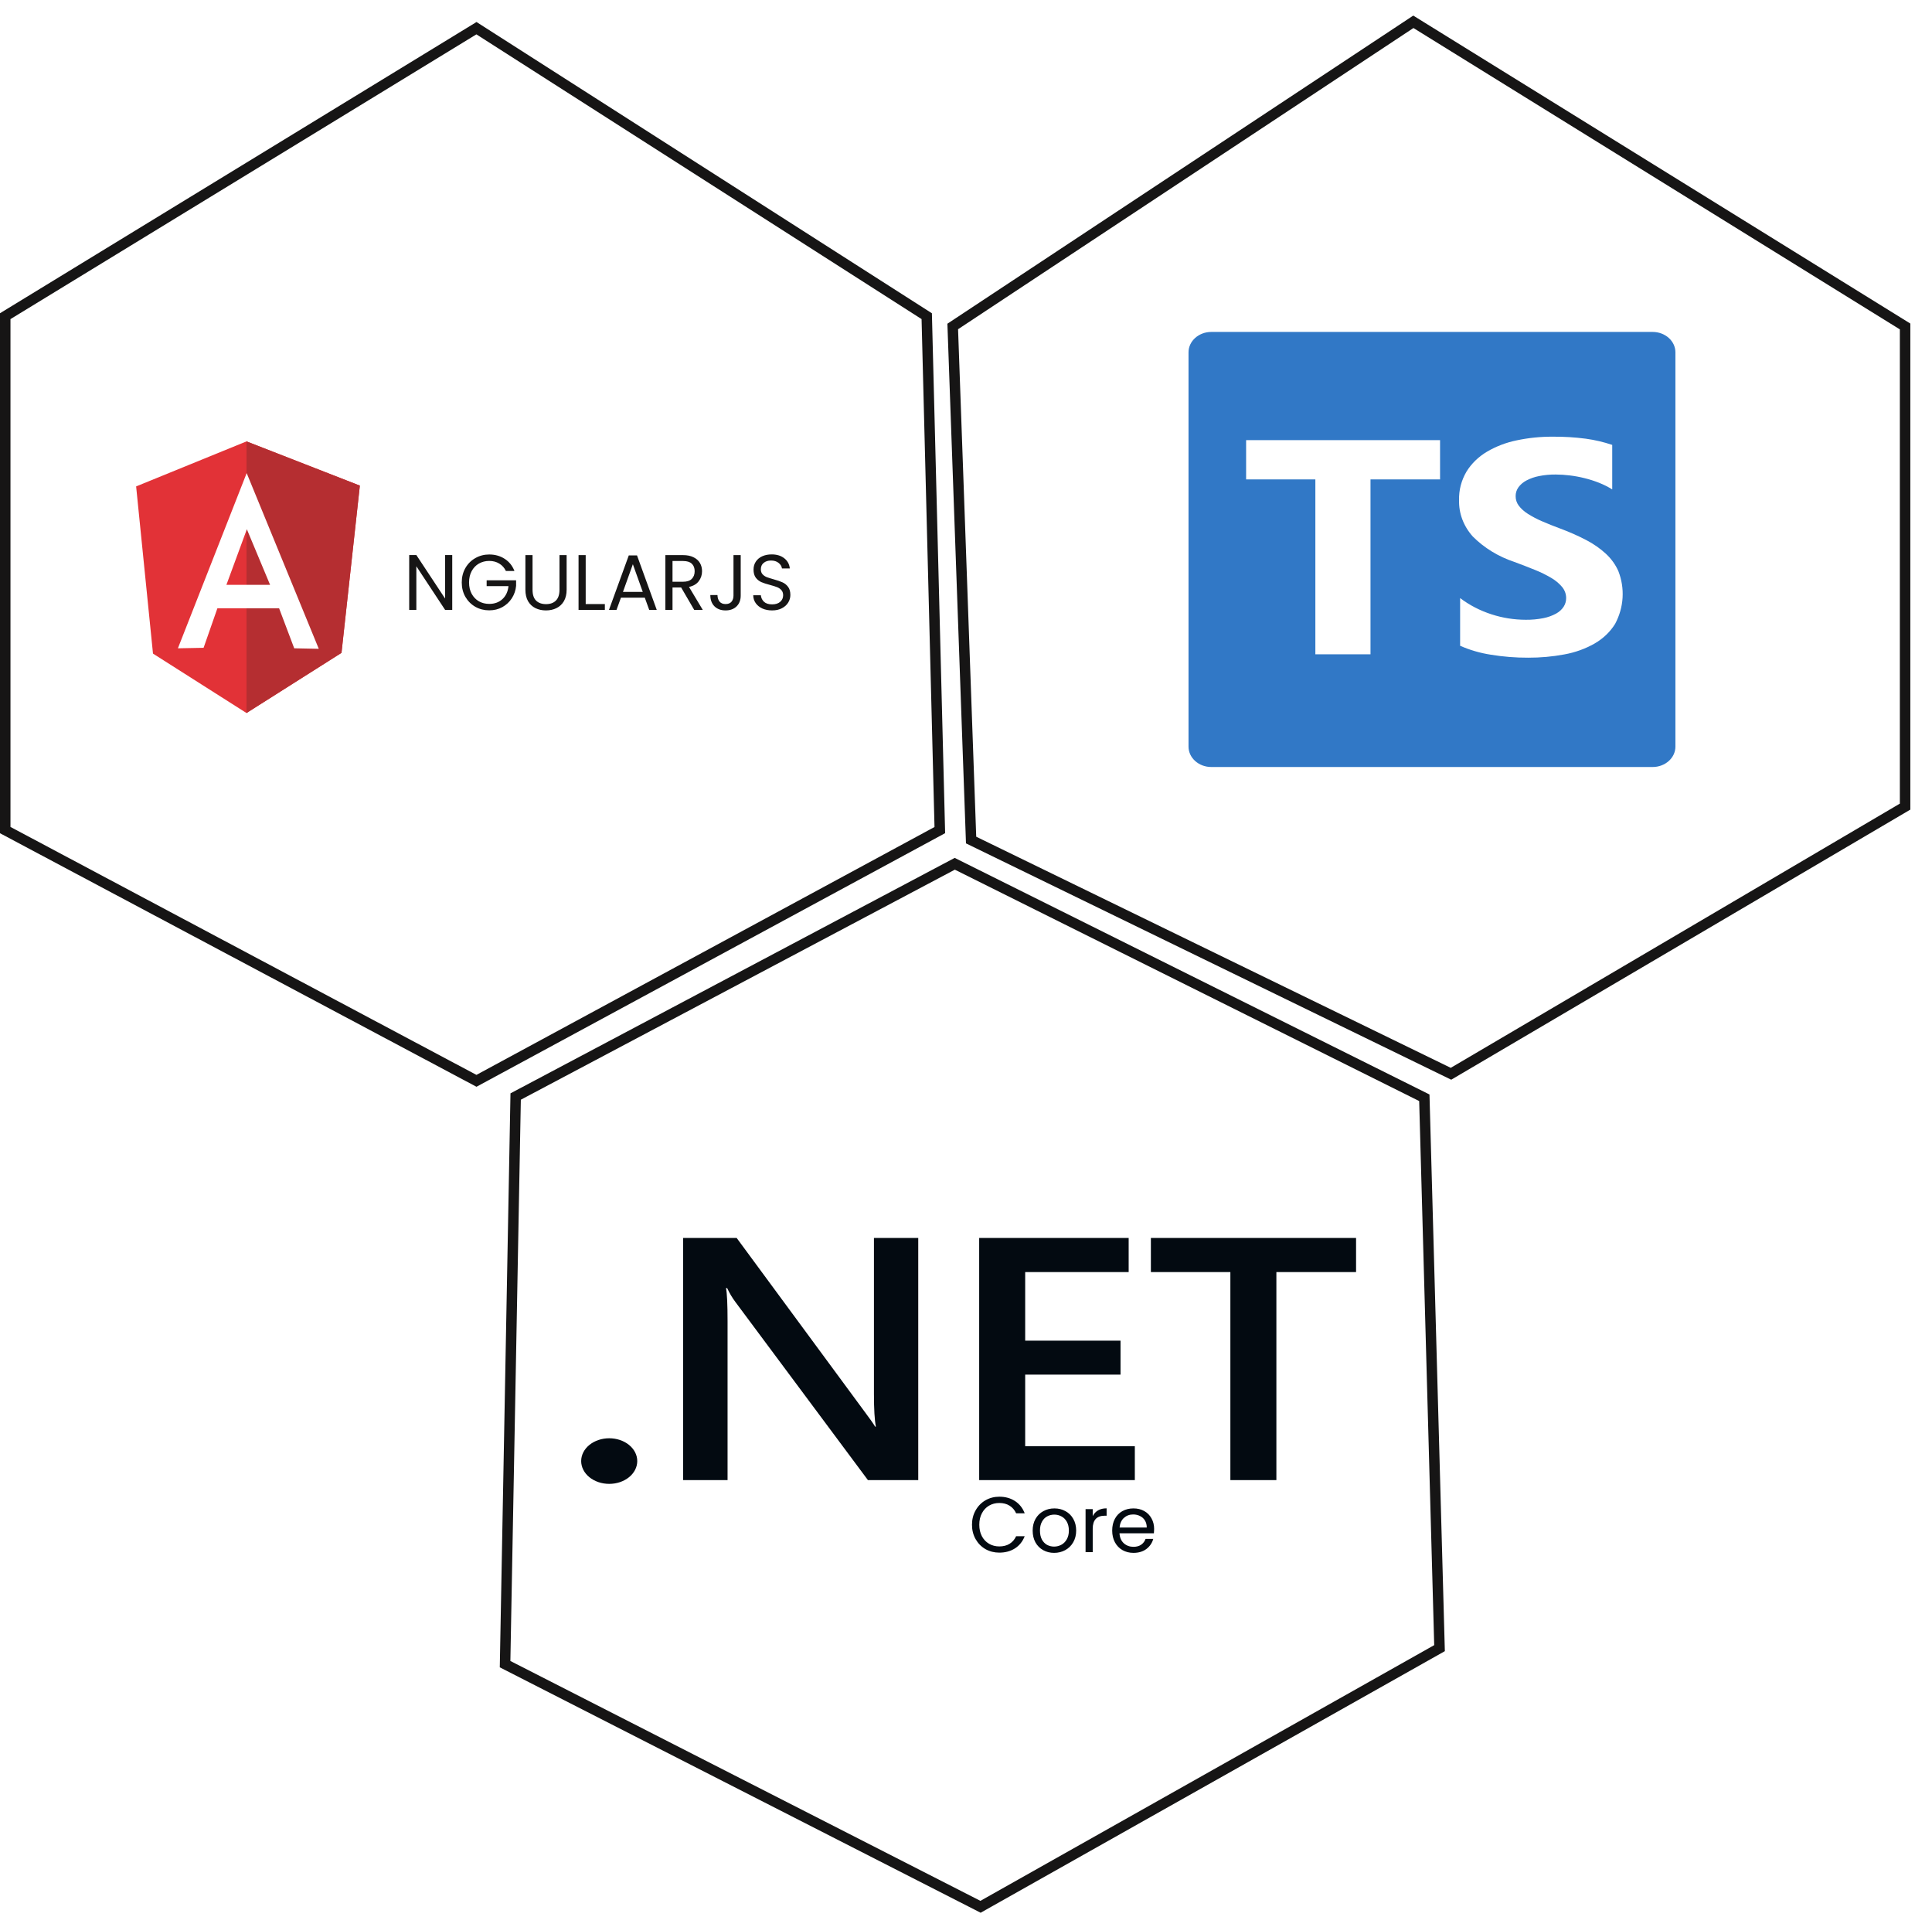 <svg width="369" height="366" viewBox="0 0 369 366" fill="none" xmlns="http://www.w3.org/2000/svg">
<path d="M91 5.382L1 60.373V158.503L91 206.382L179.5 158.503L177 60.373L91 5.382Z" fill="white" stroke="#161515" stroke-width="2"/>
<g filter="url(#filter0_d_665_962)">
<path d="M27 88.88L48.081 80.283L69.73 88.727L66.225 120.651L48.081 132.152L30.221 120.804L27 88.88Z" fill="#E23237"/>
<path d="M69.73 88.727L48.081 80.283V132.152L66.225 120.67L69.73 88.727Z" fill="#B52E31"/>
<path d="M48.114 86.34L34.978 119.792L39.885 119.696L42.522 112.15H54.306L57.194 119.792L61.884 119.887L48.114 86.34ZM48.147 97.058L52.587 107.679H44.241L48.147 97.058Z" fill="white"/>
<path d="M87.375 112.453H86.01L80.52 104.128V112.453H79.155V101.983H80.52L86.01 110.293V101.983H87.375V112.453ZM97.622 105.028C97.332 104.418 96.912 103.948 96.362 103.618C95.812 103.278 95.172 103.108 94.442 103.108C93.712 103.108 93.052 103.278 92.462 103.618C91.882 103.948 91.422 104.428 91.082 105.058C90.752 105.678 90.587 106.398 90.587 107.218C90.587 108.038 90.752 108.758 91.082 109.378C91.422 109.998 91.882 110.478 92.462 110.818C93.052 111.148 93.712 111.313 94.442 111.313C95.462 111.313 96.302 111.008 96.962 110.398C97.622 109.788 98.007 108.963 98.117 107.923H93.947V106.813H99.572V107.863C99.492 108.723 99.222 109.513 98.762 110.233C98.302 110.943 97.697 111.508 96.947 111.928C96.197 112.338 95.362 112.543 94.442 112.543C93.472 112.543 92.587 112.318 91.787 111.868C90.987 111.408 90.352 110.773 89.882 109.963C89.422 109.153 89.192 108.238 89.192 107.218C89.192 106.198 89.422 105.283 89.882 104.473C90.352 103.653 90.987 103.018 91.787 102.568C92.587 102.108 93.472 101.878 94.442 101.878C95.552 101.878 96.532 102.153 97.382 102.703C98.242 103.253 98.867 104.028 99.257 105.028H97.622ZM102.712 101.998V108.613C102.712 109.543 102.937 110.233 103.387 110.683C103.847 111.133 104.482 111.358 105.292 111.358C106.092 111.358 106.717 111.133 107.167 110.683C107.627 110.233 107.857 109.543 107.857 108.613V101.998H109.222V108.598C109.222 109.468 109.047 110.203 108.697 110.803C108.347 111.393 107.872 111.833 107.272 112.123C106.682 112.413 106.017 112.558 105.277 112.558C104.537 112.558 103.867 112.413 103.267 112.123C102.677 111.833 102.207 111.393 101.857 110.803C101.517 110.203 101.347 109.468 101.347 108.598V101.998H102.712ZM112.864 111.343H116.524V112.453H111.499V101.998H112.864V111.343ZM124.153 110.128H119.593L118.753 112.453H117.313L121.093 102.058H122.668L126.433 112.453H124.993L124.153 110.128ZM123.763 109.018L121.873 103.738L119.983 109.018H123.763ZM133.586 112.453L131.096 108.178H129.446V112.453H128.081V101.998H131.456C132.246 101.998 132.911 102.133 133.451 102.403C134.001 102.673 134.411 103.038 134.681 103.498C134.951 103.958 135.086 104.483 135.086 105.073C135.086 105.793 134.876 106.428 134.456 106.978C134.046 107.528 133.426 107.893 132.596 108.073L135.221 112.453H133.586ZM129.446 107.083H131.456C132.196 107.083 132.751 106.903 133.121 106.543C133.491 106.173 133.676 105.683 133.676 105.073C133.676 104.453 133.491 103.973 133.121 103.633C132.761 103.293 132.206 103.123 131.456 103.123H129.446V107.083ZM142.472 101.998V109.723C142.472 110.583 142.207 111.273 141.677 111.793C141.147 112.303 140.447 112.558 139.577 112.558C138.697 112.558 137.992 112.298 137.462 111.778C136.932 111.248 136.667 110.528 136.667 109.618H138.032C138.042 110.128 138.172 110.543 138.422 110.863C138.682 111.183 139.067 111.343 139.577 111.343C140.087 111.343 140.467 111.193 140.717 110.893C140.967 110.583 141.092 110.193 141.092 109.723V101.998H142.472ZM148.476 112.558C147.786 112.558 147.166 112.438 146.616 112.198C146.076 111.948 145.651 111.608 145.341 111.178C145.031 110.738 144.871 110.233 144.861 109.663H146.316C146.366 110.153 146.566 110.568 146.916 110.908C147.276 111.238 147.796 111.403 148.476 111.403C149.126 111.403 149.636 111.243 150.006 110.923C150.386 110.593 150.576 110.173 150.576 109.663C150.576 109.263 150.466 108.938 150.246 108.688C150.026 108.438 149.751 108.248 149.421 108.118C149.091 107.988 148.646 107.848 148.086 107.698C147.396 107.518 146.841 107.338 146.421 107.158C146.011 106.978 145.656 106.698 145.356 106.318C145.066 105.928 144.921 105.408 144.921 104.758C144.921 104.188 145.066 103.683 145.356 103.243C145.646 102.803 146.051 102.463 146.571 102.223C147.101 101.983 147.706 101.863 148.386 101.863C149.366 101.863 150.166 102.108 150.786 102.598C151.416 103.088 151.771 103.738 151.851 104.548H150.351C150.301 104.148 150.091 103.798 149.721 103.498C149.351 103.188 148.861 103.033 148.251 103.033C147.681 103.033 147.216 103.183 146.856 103.483C146.496 103.773 146.316 104.183 146.316 104.713C146.316 105.093 146.421 105.403 146.631 105.643C146.851 105.883 147.116 106.068 147.426 106.198C147.746 106.318 148.191 106.458 148.761 106.618C149.451 106.808 150.006 106.998 150.426 107.188C150.846 107.368 151.206 107.653 151.506 108.043C151.806 108.423 151.956 108.943 151.956 109.603C151.956 110.113 151.821 110.593 151.551 111.043C151.281 111.493 150.881 111.858 150.351 112.138C149.821 112.418 149.196 112.558 148.476 112.558Z" fill="#161515"/>
</g>
<path d="M269.942 4.164L181.966 62.338L185.475 160.405L277.129 205.036L363.861 154.022L363.861 62.338L269.942 4.164Z" fill="white" stroke="#161515" stroke-width="2"/>
<path d="M315.637 63.382H231.357C228.951 63.382 227 65.125 227 67.275V142.566C227 144.716 228.951 146.459 231.357 146.459H315.637C318.043 146.459 319.994 144.716 319.994 142.566V67.275C319.994 65.125 318.043 63.382 315.637 63.382Z" fill="#3178C6"/>
<path fill-rule="evenodd" clip-rule="evenodd" d="M278.874 114.205V123.308C280.726 124.125 282.699 124.699 284.733 125.014C287.084 125.402 289.47 125.593 291.86 125.584C294.19 125.594 296.514 125.384 298.795 124.958C300.842 124.588 302.796 123.884 304.557 122.881C306.192 121.938 307.54 120.647 308.48 119.125C310.162 115.972 310.384 112.353 309.097 109.055C308.554 107.821 307.745 106.695 306.716 105.74C305.611 104.725 304.356 103.85 302.986 103.138C301.409 102.313 299.77 101.585 298.081 100.96C296.752 100.468 295.557 99.989 294.494 99.525C293.55 99.121 292.647 98.645 291.794 98.103C291.126 97.685 290.546 97.165 290.08 96.566C289.678 96.023 289.468 95.384 289.479 94.733C289.47 94.133 289.657 93.544 290.017 93.038C290.408 92.509 290.929 92.067 291.541 91.745C292.29 91.351 293.104 91.068 293.953 90.905C294.995 90.698 296.06 90.599 297.128 90.609C298.026 90.611 298.922 90.669 299.811 90.781C300.771 90.897 301.721 91.072 302.654 91.306C303.603 91.541 304.531 91.838 305.431 92.196C306.304 92.543 307.139 92.963 307.925 93.448V84.953C306.288 84.4 304.59 84.002 302.86 83.766C300.771 83.495 298.661 83.367 296.55 83.384C294.242 83.373 291.941 83.607 289.695 84.081C287.665 84.496 285.734 85.232 283.996 86.256C282.38 87.217 281.047 88.51 280.106 90.027C279.11 91.711 278.617 93.597 278.675 95.501C278.601 98.019 279.53 100.48 281.295 102.444C283.461 104.622 286.193 106.292 289.25 107.307C290.645 107.821 291.945 108.325 293.152 108.817C294.241 109.25 295.287 109.763 296.281 110.351C297.082 110.817 297.786 111.404 298.36 112.087C298.865 112.706 299.133 113.454 299.124 114.22C299.128 114.794 298.963 115.359 298.645 115.858C298.292 116.394 297.796 116.844 297.201 117.166C296.456 117.572 295.641 117.865 294.79 118.033C293.68 118.254 292.545 118.359 291.409 118.344C289.178 118.341 286.965 117.989 284.869 117.306C282.68 116.6 280.649 115.55 278.874 114.205ZM261.757 91.543H275.042V84.045H238V91.543H251.225V124.934H261.757V91.543Z" fill="white"/>
<path d="M182.356 164.937L98.488 209.381L96.467 317.767L187.274 364.099L274.941 314.711L272.039 209.616L182.356 164.937Z" fill="white" stroke="#161515" stroke-width="2"/>
<path d="M259 242.9H243.781V282.628H234.993V242.9H219.811V236.388H259V242.9ZM216.746 282.628H187.017V236.388H215.568V242.9H195.804V255.997H214.014V262.478H195.804V276.153H216.746V282.628ZM175.38 282.628H165.772L140.477 248.64C139.844 247.794 139.311 246.897 138.886 245.962H138.664C138.861 246.954 138.96 249.071 138.96 252.316V282.628H130.468V236.388H140.699L165.15 269.578C166.179 270.949 166.845 271.899 167.141 272.414H167.289C167.043 271.19 166.919 269.111 166.919 266.191V236.383H175.38V282.628ZM121.712 278.989C121.712 279.561 121.573 280.128 121.303 280.656C121.034 281.185 120.639 281.665 120.142 282.069C119.644 282.473 119.053 282.794 118.403 283.013C117.753 283.231 117.056 283.343 116.353 283.343C115.649 283.343 114.953 283.23 114.303 283.011C113.653 282.792 113.063 282.47 112.565 282.066C112.068 281.661 111.674 281.18 111.406 280.651C111.137 280.123 110.999 279.556 111 278.984C111.002 277.83 111.566 276.724 112.57 275.909C113.574 275.093 114.934 274.635 116.353 274.635C117.056 274.635 117.753 274.747 118.403 274.965C119.053 275.184 119.644 275.504 120.142 275.909C120.639 276.313 121.034 276.793 121.303 277.322C121.573 277.85 121.712 278.417 121.712 278.989Z" fill="#030A11"/>
<path d="M185.645 291.148C185.645 290.128 185.875 289.213 186.335 288.403C186.795 287.583 187.42 286.943 188.21 286.483C189.01 286.023 189.895 285.793 190.865 285.793C192.005 285.793 193 286.068 193.85 286.618C194.7 287.168 195.32 287.948 195.71 288.958H194.075C193.785 288.328 193.365 287.843 192.815 287.503C192.275 287.163 191.625 286.993 190.865 286.993C190.135 286.993 189.48 287.163 188.9 287.503C188.32 287.843 187.865 288.328 187.535 288.958C187.205 289.578 187.04 290.308 187.04 291.148C187.04 291.978 187.205 292.708 187.535 293.338C187.865 293.958 188.32 294.438 188.9 294.778C189.48 295.118 190.135 295.288 190.865 295.288C191.625 295.288 192.275 295.123 192.815 294.793C193.365 294.453 193.785 293.968 194.075 293.338H195.71C195.32 294.338 194.7 295.113 193.85 295.663C193 296.203 192.005 296.473 190.865 296.473C189.895 296.473 189.01 296.248 188.21 295.798C187.42 295.338 186.795 294.703 186.335 293.893C185.875 293.083 185.645 292.168 185.645 291.148ZM201.327 296.518C200.557 296.518 199.857 296.343 199.227 295.993C198.607 295.643 198.117 295.148 197.757 294.508C197.407 293.858 197.232 293.108 197.232 292.258C197.232 291.418 197.412 290.678 197.772 290.038C198.142 289.388 198.642 288.893 199.272 288.553C199.902 288.203 200.607 288.028 201.387 288.028C202.167 288.028 202.872 288.203 203.502 288.553C204.132 288.893 204.627 289.383 204.987 290.023C205.357 290.663 205.542 291.408 205.542 292.258C205.542 293.108 205.352 293.858 204.972 294.508C204.602 295.148 204.097 295.643 203.457 295.993C202.817 296.343 202.107 296.518 201.327 296.518ZM201.327 295.318C201.817 295.318 202.277 295.203 202.707 294.973C203.137 294.743 203.482 294.398 203.742 293.938C204.012 293.478 204.147 292.918 204.147 292.258C204.147 291.598 204.017 291.038 203.757 290.578C203.497 290.118 203.157 289.778 202.737 289.558C202.317 289.328 201.862 289.213 201.372 289.213C200.872 289.213 200.412 289.328 199.992 289.558C199.582 289.778 199.252 290.118 199.002 290.578C198.752 291.038 198.627 291.598 198.627 292.258C198.627 292.928 198.747 293.493 198.987 293.953C199.237 294.413 199.567 294.758 199.977 294.988C200.387 295.208 200.837 295.318 201.327 295.318ZM208.702 289.498C208.942 289.028 209.282 288.663 209.722 288.403C210.172 288.143 210.717 288.013 211.357 288.013V289.423H210.997C209.467 289.423 208.702 290.253 208.702 291.913V296.383H207.337V288.163H208.702V289.498ZM220.432 291.958C220.432 292.218 220.417 292.493 220.387 292.783H213.817C213.867 293.593 214.142 294.228 214.642 294.688C215.152 295.138 215.767 295.363 216.487 295.363C217.077 295.363 217.567 295.228 217.957 294.958C218.357 294.678 218.637 294.308 218.797 293.848H220.267C220.047 294.638 219.607 295.283 218.947 295.783C218.287 296.273 217.467 296.518 216.487 296.518C215.707 296.518 215.007 296.343 214.387 295.993C213.777 295.643 213.297 295.148 212.947 294.508C212.597 293.858 212.422 293.108 212.422 292.258C212.422 291.408 212.592 290.663 212.932 290.023C213.272 289.383 213.747 288.893 214.357 288.553C214.977 288.203 215.687 288.028 216.487 288.028C217.267 288.028 217.957 288.198 218.557 288.538C219.157 288.878 219.617 289.348 219.937 289.948C220.267 290.538 220.432 291.208 220.432 291.958ZM219.022 291.673C219.022 291.153 218.907 290.708 218.677 290.338C218.447 289.958 218.132 289.673 217.732 289.483C217.342 289.283 216.907 289.183 216.427 289.183C215.737 289.183 215.147 289.403 214.657 289.843C214.177 290.283 213.902 290.893 213.832 291.673H219.022Z" fill="#030A11"/>
<defs>
<filter id="filter0_d_665_962" x="13" y="71.283" width="150.956" height="77.869" filterUnits="userSpaceOnUse" color-interpolation-filters="sRGB">
<feFlood flood-opacity="0" result="BackgroundImageFix"/>
<feColorMatrix in="SourceAlpha" type="matrix" values="0 0 0 0 0 0 0 0 0 0 0 0 0 0 0 0 0 0 127 0" result="hardAlpha"/>
<feOffset dx="-1" dy="4"/>
<feGaussianBlur stdDeviation="6.5"/>
<feComposite in2="hardAlpha" operator="out"/>
<feColorMatrix type="matrix" values="0 0 0 0 0 0 0 0 0 0 0 0 0 0 0 0 0 0 0.25 0"/>
<feBlend mode="normal" in2="BackgroundImageFix" result="effect1_dropShadow_665_962"/>
<feBlend mode="normal" in="SourceGraphic" in2="effect1_dropShadow_665_962" result="shape"/>
</filter>
</defs>
</svg>
